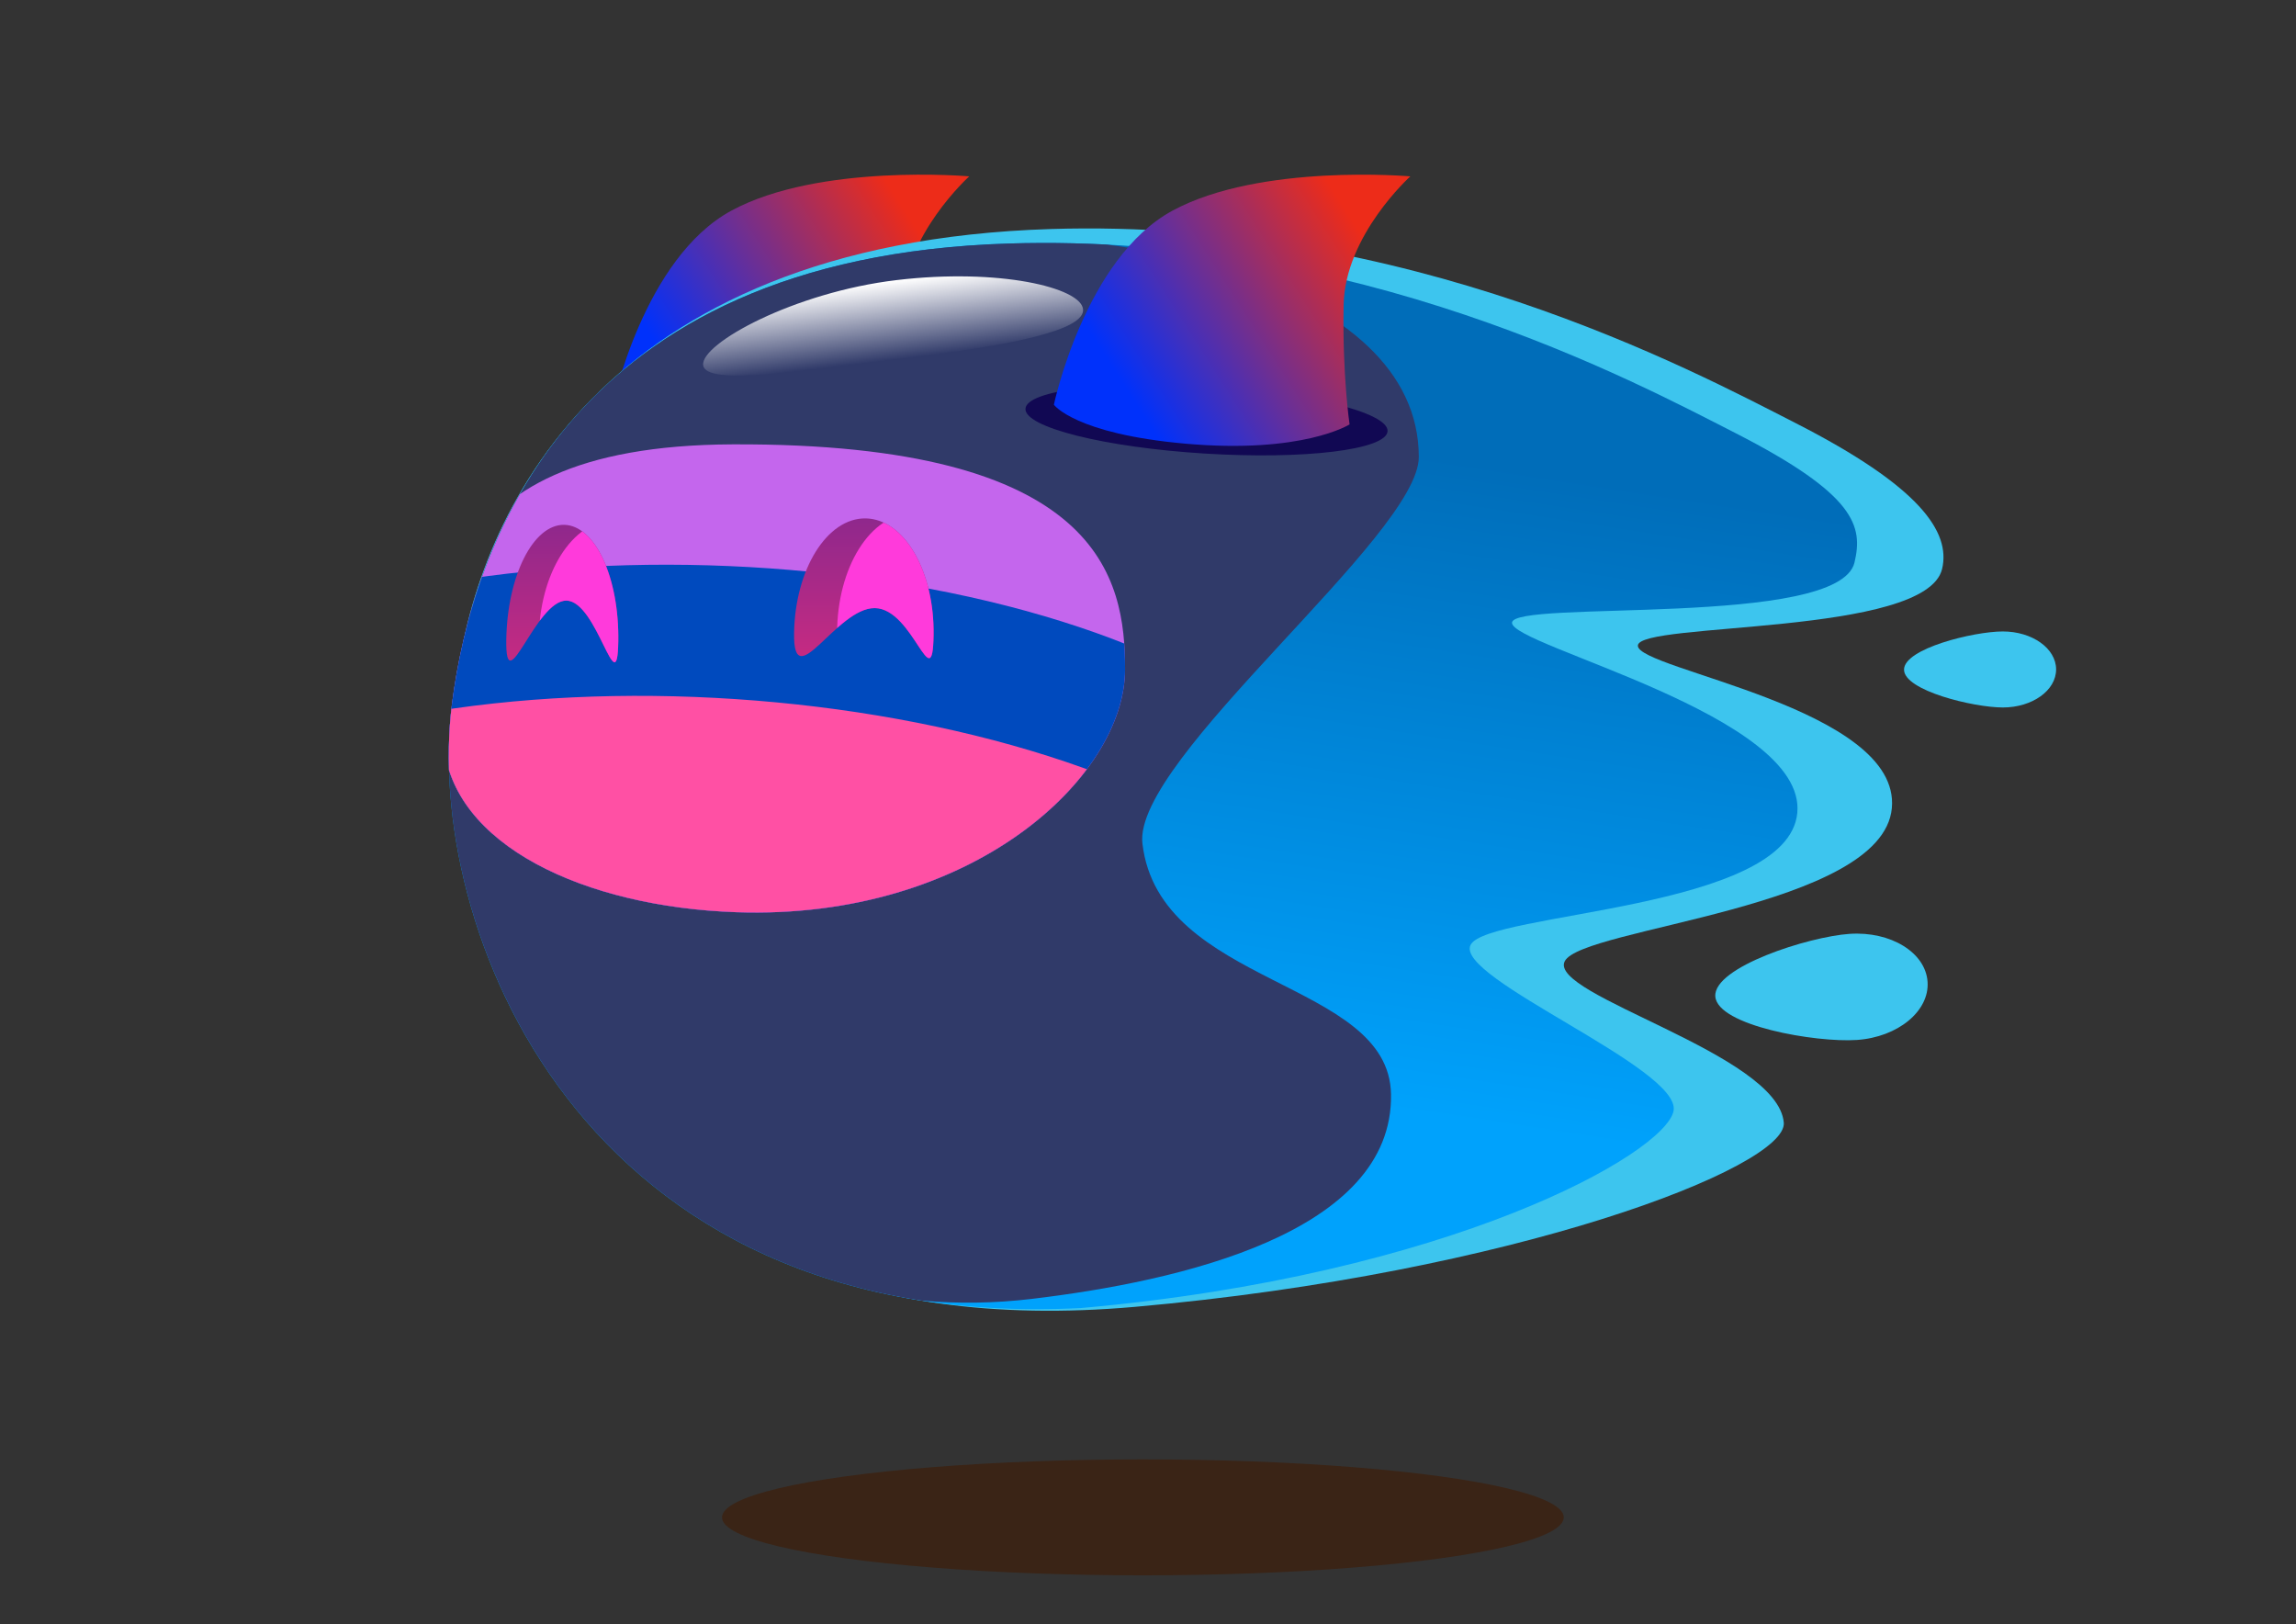 <?xml version="1.0" encoding="UTF-8" standalone="no"?>
<!DOCTYPE svg PUBLIC "-//W3C//DTD SVG 1.1//EN" "http://www.w3.org/Graphics/SVG/1.1/DTD/svg11.dtd">
<svg width="100%" height="100%" viewBox="0 0 3508 2481" version="1.1" xmlns="http://www.w3.org/2000/svg" xmlns:xlink="http://www.w3.org/1999/xlink" xml:space="preserve" xmlns:serif="http://www.serif.com/" style="fill-rule:evenodd;clip-rule:evenodd;stroke-linejoin:round;stroke-miterlimit:2;">
    <rect x="0" y="0" width="3508" height="2481" fill="#333333" stroke="none"/>
    <g transform="matrix(1,0,0,1,-746.923,49.01)">
        <g id="item-back-8" serif:id="item back 8">
            <path d="M1683.19,569.23C1683.19,569.23 1730.46,344.96 1864.73,272.582C1999,200.203 2227.79,220.405 2227.79,220.405C2227.79,220.405 2127.99,310.171 2125.87,416.665C2123.74,523.159 2134.96,599.281 2134.96,599.281C2134.96,599.281 2063.76,644.661 1883.96,628.708C1715.25,613.739 1683.19,569.23 1683.19,569.23Z" style="fill:url(#_Linear1);"/>
        </g>
    </g>
    <defs>
        <linearGradient id="_Linear1" x1="0" y1="0" x2="1" y2="0" gradientUnits="userSpaceOnUse" gradientTransform="matrix(363.007,-232.246,176.679,276.154,1864.78,657.206)"><stop offset="0" style="stop-color:rgb(0,49,251);stop-opacity:1"/><stop offset="1" style="stop-color:rgb(237,44,25);stop-opacity:1"/></linearGradient>
    </defs>



    <g id="L1_body-back-1" serif:id="L1_body back 1" transform="matrix(1,0,0,1,-4,0)">
        <g transform="matrix(7.168,0.352,-0.352,7.168,-1102.85,-1008.14)">
            <path d="M581.06,321.34C581.8,327.55 575.34,333.42 566.65,334.45C557.96,335.48 536.82,332.88 536.08,326.67C535.34,320.46 555.29,312.99 563.98,311.97C572.67,310.95 580.33,315.13 581.06,321.34Z" style="fill:rgb(61,197,238);fill-rule:nonzero;"/>
        </g>
        <g transform="matrix(10.191,1.188,-1.188,10.191,-2573.67,-2250.47)">
            <path d="M590.61,252.32C590.98,255.43 587.75,258.36 583.4,258.87C579.05,259.38 568.48,258.08 568.12,254.98C567.75,251.87 577.73,248.14 582.07,247.63C586.41,247.12 590.24,249.21 590.61,252.32Z" style="fill:rgb(61,197,238);fill-rule:nonzero;"/>
        </g>
        <g transform="matrix(7.177,0,0,7.177,-1210.83,-806.795)">
            <path d="M393,161.16C469.2,158.81 529.32,191.14 551.55,202.48C578.05,216.01 584.57,225.66 582.71,233.51C579.31,247.85 518.09,244.72 517.94,249.83C517.79,254.94 574.01,263.08 572.01,284.44C570.01,305.81 506.06,309.78 502.38,317.01C498.71,324.24 547.78,336.68 549.01,351.37C549.8,360.82 491.59,383.44 410.84,390.58C289.157,401.339 260.487,304.431 266.597,256.731C270.987,222.551 296.72,164.13 393,161.16Z" style="fill:rgb(61,197,238);fill-rule:nonzero;"/>
        </g>
        <g id="L1_shadow" transform="matrix(7.62,0,0,7.62,-1314.87,-931.584)">
            <ellipse cx="402.24" cy="426.45" rx="84.39" ry="11.62" style="fill:rgb(58,36,22);"/>
        </g>
    </g>



    <g id="L2_body-front-13" serif:id="L2_body front 13" transform="matrix(7.001,0,0,7.001,-1154.98,-757.74)">
        <path d="M385.08,161.37C461.28,159.02 521.4,191.35 543.63,202.69C570.13,216.22 571.552,223.111 569.692,230.971C566.292,245.311 495.1,239 494.95,244.11C494.8,249.22 559.21,264.24 557.21,285.6C555.21,306.97 489.58,307.19 485.91,314.41C482.24,321.64 532.12,341.39 530.2,350.67C528.28,359.95 481.505,386.521 400.755,393.661C290.786,399.123 257.499,309.555 263.609,261.855C267.989,227.665 288.8,164.34 385.08,161.37Z" style="fill:url(#L2__Linear1);fill-rule:nonzero;"/>
        <clipPath id="L2__clip2">
            <path d="M385.08,161.37C461.28,159.02 521.4,191.35 543.63,202.69C570.13,216.22 571.552,223.111 569.692,230.971C566.292,245.311 495.1,239 494.95,244.11C494.8,249.22 559.21,264.24 557.21,285.6C555.21,306.97 489.58,307.19 485.91,314.41C482.24,321.64 532.12,341.39 530.2,350.67C528.28,359.95 481.505,386.521 400.755,393.661C290.786,399.123 257.499,309.555 263.609,261.855C267.989,227.665 288.8,164.34 385.08,161.37Z" clip-rule="nonzero"/>
        </clipPath>
        <g clip-path="url(#L2__clip2)">
            <g id="L2_XMLID_3_" transform="matrix(0.441,0,0,0.441,-22.333,-634.87)">
                <path d="M990.083,2102.45C998.468,2173.34 1112.12,2169.67 1113.1,2226.44C1114.3,2294.99 1008.58,2319.04 935.102,2327.74C790.716,2344.83 659.836,2241.65 642.748,2097.26C625.66,1952.87 728.845,1821.99 873.232,1804.91C975.873,1792.76 1126.85,1824.71 1126.85,1911.17C1126.85,1949.93 985.142,2060.7 990.083,2102.45Z" style="fill:rgb(48,58,105);fill-rule:nonzero;"/>
            </g>
            <g transform="matrix(1,0,0,1,-0.888,-1.353)">
                <path d="M402.22,177.03C402.78,181.72 385.97,185.03 363.57,187.69C341.17,190.35 319.88,193.95 319.32,189.25C318.76,184.56 339.16,173.35 361.55,170.7C383.94,168.05 401.67,172.34 402.22,177.03Z" style="fill:url(#L2__Linear3);fill-rule:nonzero;"/>
            </g>
            <g transform="matrix(1,0,0,1,2.355,-4.697)">
                <path d="M259.437,274.93C257.554,249.521 254.211,210.189 322.448,209.889C403.048,209.535 408.15,239.2 408.15,258.98C408.15,282.537 374.68,313.747 323.333,311.976C290.251,310.835 261.098,297.332 259.437,274.93Z" style="fill:rgb(196,102,237);"/>
                <clipPath id="L2__clip4">
                    <path d="M259.437,274.93C257.554,249.521 254.211,210.189 322.448,209.889C403.048,209.535 408.15,239.2 408.15,258.98C408.15,282.537 374.68,313.747 323.333,311.976C290.251,310.835 261.098,297.332 259.437,274.93Z"/>
                </clipPath>
                <g clip-path="url(#L2__clip4)">
                    <g transform="matrix(0.256,0.011,-0.004,0.087,-67.44,184.982)">
                        <ellipse cx="1526.49" cy="1076.95" rx="538.782" ry="678.396" style="fill:rgb(0,74,190);"/>
                    </g>
                    <g transform="matrix(0.256,0.017,-0.006,0.087,-65.258,204.848)">
                        <ellipse cx="1526.49" cy="1076.95" rx="538.782" ry="678.396" style="fill:rgb(255,80,164);"/>
                    </g>
                </g>
            </g>
        </g>
    </g>
    <defs>
        <linearGradient id="L2__Linear1" x1="0" y1="0" x2="1" y2="0" gradientUnits="userSpaceOnUse" gradientTransform="matrix(21.09,-140.971,140.971,21.09,497.345,354.658)"><stop offset="0" style="stop-color:rgb(0,162,252);stop-opacity:1"/><stop offset="1" style="stop-color:rgb(0,109,185);stop-opacity:1"/></linearGradient>
        <linearGradient id="L2__Linear3" x1="0" y1="0" x2="1" y2="0" gradientUnits="userSpaceOnUse" gradientTransform="matrix(-2.023,-17.097,17.097,-2.023,361.363,188.076)"><stop offset="0" style="stop-color:white;stop-opacity:0"/><stop offset="1" style="stop-color:white;stop-opacity:1"/></linearGradient>
    </defs>



    <g id="L3_eyes-7" serif:id="L3_eyes 7" transform="matrix(1,0,0,1,-6,0)">
        <g transform="matrix(6.862,0,0,6.862,-1074.52,-751.473)">
            <path id="L3_L3_XMLID_2_" d="M365.33,250.95C365.1,265.18 360.861,245.028 352.281,244.888C343.701,244.748 334.04,264.68 334.27,250.44C334.5,236.21 341.64,224.78 350.22,224.92C358.8,225.06 365.57,236.72 365.33,250.95Z" style="fill:url(#L3__Linear1);fill-rule:nonzero;"/>
            <clipPath id="L3__clip2">
                <path id="L3_L3_L3_XMLID_2_1" serif:id="L3_L3_XMLID_2_" d="M365.33,250.95C365.1,265.18 360.861,245.028 352.281,244.888C343.701,244.748 334.04,264.68 334.27,250.44C334.5,236.21 341.64,224.78 350.22,224.92C358.8,225.06 365.57,236.72 365.33,250.95Z" clip-rule="nonzero"/>
            </clipPath>
            <g clip-path="url(#L3__clip2)">
                <ellipse cx="360.533" cy="250.495" rx="16.684" ry="26.621" style="fill:rgb(255,58,219);"/>
            </g>
        </g>
        <g transform="matrix(6.862,0,0,6.862,-1074.52,-751.473)">
            <path id="L3_L3_XMLID_1_" d="M295.13,252.33C294.9,266.56 290.486,243.334 283.596,243.224C276.706,243.114 269.96,266.16 270.19,251.92C270.42,237.69 276.19,226.24 283.08,226.35C289.97,226.47 295.37,238.1 295.13,252.33Z" style="fill:url(#L3__Linear3);fill-rule:nonzero;"/>
            <clipPath id="L3__clip4">
                <path id="L3_L3_L3_XMLID_1_1" serif:id="L3_L3_XMLID_1_" d="M295.13,252.33C294.9,266.56 290.486,243.334 283.596,243.224C276.706,243.114 269.96,266.16 270.19,251.92C270.42,237.69 276.19,226.24 283.08,226.35C289.97,226.47 295.37,238.1 295.13,252.33Z" clip-rule="nonzero"/>
            </clipPath>
            <g clip-path="url(#L3__clip4)">
                <g transform="matrix(1,0,0,1,-66.409,1.472)">
                    <ellipse cx="360.533" cy="250.495" rx="16.684" ry="26.621" style="fill:rgb(255,58,219);"/>
                </g>
            </g>
        </g>
    </g>
    <defs>
        <linearGradient id="L3__Linear1" x1="0" y1="0" x2="1" y2="0" gradientUnits="userSpaceOnUse" gradientTransform="matrix(3.15631e-15,-51.547,51.547,3.15631e-15,349.801,276.474)"><stop offset="0" style="stop-color:rgb(234,44,123);stop-opacity:1"/><stop offset="1" style="stop-color:rgb(143,40,140);stop-opacity:1"/></linearGradient>
        <linearGradient id="L3__Linear3" x1="0" y1="0" x2="1" y2="0" gradientUnits="userSpaceOnUse" gradientTransform="matrix(3.15626e-15,-51.546,51.546,3.15626e-15,282.663,277.899)"><stop offset="0" style="stop-color:rgb(234,44,123);stop-opacity:1"/><stop offset="1" style="stop-color:rgb(143,40,140);stop-opacity:1"/></linearGradient>
    </defs>



    <g id="L4_item-front-8" serif:id="L4_item front 8">
        <g transform="matrix(0.916,0.057,-0.062,0.998,171.348,-104.887)">
            <ellipse cx="1868.81" cy="641.204" rx="301.978" ry="51.384" style="fill:rgb(17,8,83);"/>
        </g>
        <g transform="matrix(1,0,0,1,-72.986,49.039)">
            <path d="M1683.19,569.23C1683.19,569.23 1730.46,344.96 1864.73,272.582C1999,200.203 2227.79,220.405 2227.79,220.405C2227.79,220.405 2127.99,310.171 2125.87,416.665C2123.74,523.159 2134.96,599.281 2134.96,599.281C2134.96,599.281 2063.76,644.661 1883.96,628.708C1715.25,613.739 1683.19,569.23 1683.19,569.23Z" style="fill:url(#L4__Linear1);"/>
        </g>
    </g>
    <defs>
        <linearGradient id="L4__Linear1" x1="0" y1="0" x2="1" y2="0" gradientUnits="userSpaceOnUse" gradientTransform="matrix(363.007,-232.246,176.679,276.154,1864.78,657.206)"><stop offset="0" style="stop-color:rgb(0,49,251);stop-opacity:1"/><stop offset="1" style="stop-color:rgb(237,44,25);stop-opacity:1"/></linearGradient>
    </defs>
</svg>




